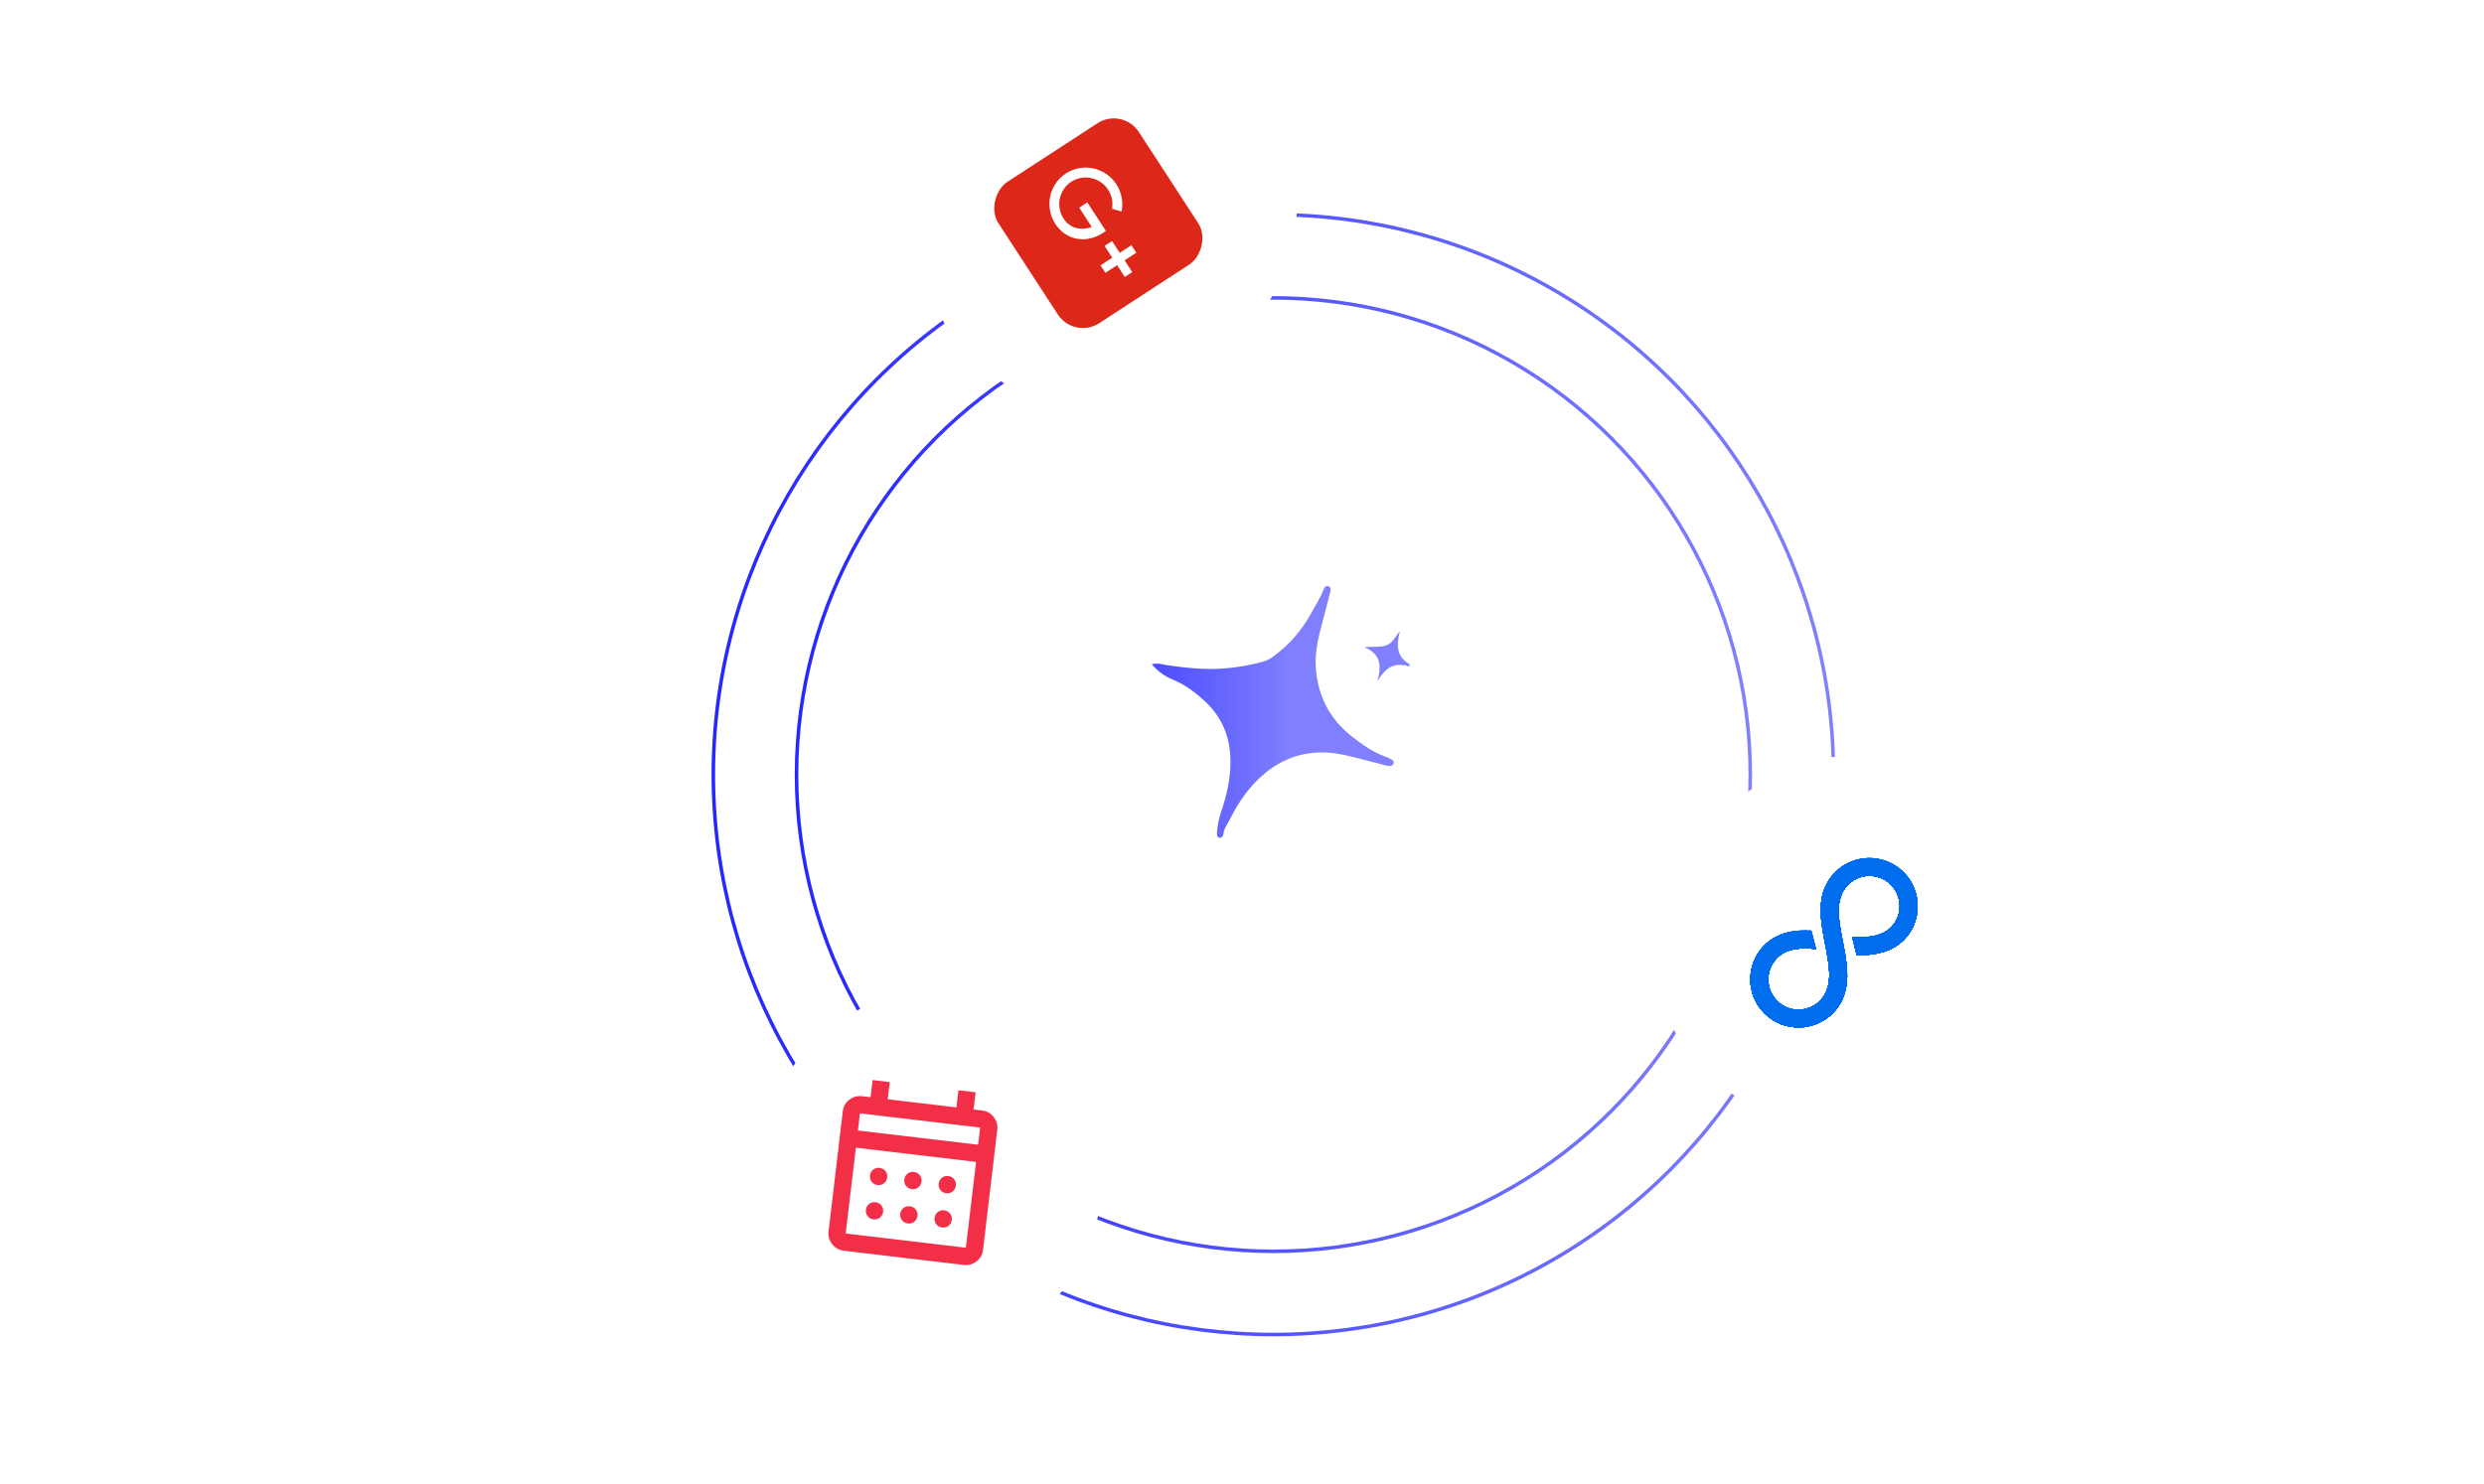 <?xml version="1.0" encoding="UTF-8"?>
<svg xmlns="http://www.w3.org/2000/svg" xmlns:xlink="http://www.w3.org/1999/xlink" version="1.1" viewBox="0 0 703.53 420.38">
  <!-- Generator: Adobe Illustrator 29.7.1, SVG Export Plug-In . SVG Version: 2.1.1 Build 8)  -->
  <defs>
    <style>
      .st0 {
        mix-blend-mode: color-burn;
      }

      .st1 {
        filter: url(#drop-shadow-1);
      }

      .st2 {
        fill: url(#linear-gradient2);
      }

      .st3 {
        fill: url(#linear-gradient3);
      }

      .st4 {
        fill: #f32f47;
      }

      .st5 {
        fill: #dd2719;
      }

      .st6 {
        isolation: isolate;
      }

      .st7 {
        clip-path: url(#clippath-1);
      }

      .st8, .st9, .st10, .st11 {
        fill: #fff;
      }

      .st12 {
        fill: #006fec;
      }

      .st13 {
        stroke: url(#linear-gradient1);
      }

      .st13, .st14 {
        fill: none;
        stroke-miterlimit: 10;
      }

      .st15 {
        fill: #006def;
      }

      .st9 {
        filter: url(#drop-shadow-3);
      }

      .st10 {
        filter: url(#drop-shadow-2);
      }

      .st11 {
        filter: url(#drop-shadow-4);
      }

      .st14 {
        stroke: url(#linear-gradient);
      }
    </style>
    <linearGradient id="linear-gradient" x1="201.55" y1="219.46" x2="519.8" y2="219.46" gradientTransform="translate(0 0)" gradientUnits="userSpaceOnUse">
      <stop offset="0" stop-color="#2626ff"/>
      <stop offset="1" stop-color="#8080ff"/>
    </linearGradient>
    <linearGradient id="linear-gradient1" x1="225.11" y1="219.46" x2="496.24" y2="219.46" gradientTransform="translate(0 0)" gradientUnits="userSpaceOnUse">
      <stop offset="0" stop-color="#2626ff"/>
      <stop offset="1" stop-color="#8080ff"/>
    </linearGradient>
    <filter id="drop-shadow-1" x="286.8" y="124.45" width="151.68" height="157.92" filterUnits="userSpaceOnUse">
      <feOffset dx="2" dy="2"/>
      <feGaussianBlur result="blur" stdDeviation="2"/>
      <feFlood flood-color="#000" flood-opacity=".1"/>
      <feComposite in2="blur" operator="in"/>
      <feComposite in="SourceGraphic"/>
    </filter>
    <linearGradient id="linear-gradient2" x1="295.39" y1="203.69" x2="363.93" y2="203.69" gradientUnits="userSpaceOnUse">
      <stop offset="0" stop-color="#2626ff"/>
      <stop offset="1" stop-color="#8080ff"/>
    </linearGradient>
    <linearGradient id="linear-gradient3" x1="355.58" y1="187.89" x2="368.55" y2="187.89" xlink:href="#linear-gradient2"/>
    <filter id="drop-shadow-2" x="254.64" y="6.85" width="118.08" height="116.16" filterUnits="userSpaceOnUse">
      <feOffset dx="2" dy="2"/>
      <feGaussianBlur result="blur1" stdDeviation="2"/>
      <feFlood flood-color="#000" flood-opacity=".1"/>
      <feComposite in2="blur1" operator="in"/>
      <feComposite in="SourceGraphic"/>
    </filter>
    <filter id="drop-shadow-3" x="205.2" y="276.61" width="113.28" height="120.96" filterUnits="userSpaceOnUse">
      <feOffset dx="2" dy="2"/>
      <feGaussianBlur result="blur2" stdDeviation="2"/>
      <feFlood flood-color="#000" flood-opacity=".1"/>
      <feComposite in2="blur2" operator="in"/>
      <feComposite in="SourceGraphic"/>
    </filter>
    <filter id="drop-shadow-4" x="462.48" y="209.41" width="118.08" height="115.68" filterUnits="userSpaceOnUse">
      <feOffset dx="2" dy="2"/>
      <feGaussianBlur result="blur3" stdDeviation="2"/>
      <feFlood flood-color="#000" flood-opacity=".1"/>
      <feComposite in2="blur3" operator="in"/>
      <feComposite in="SourceGraphic"/>
    </filter>
    <clipPath id="clippath-1">
      <path class="st15" d="M538.98,246.91c5.4,5.23,5.54,13.89.31,19.29-3.61,3.72-8.9,4.52-13.41,4.35l-1.33-5.16c3.16.29,8.26.21,11.09-2.72,3.29-3.39,3.2-8.84-.19-12.13-3.39-3.29-8.84-3.2-12.13.19-8.02,8.28,6.3,25.43-4.14,36.21-5.23,5.4-13.88,5.53-19.28.3-5.41-5.24-5.54-13.89-.32-19.28,3.89-4.02,9.11-4.56,13.41-4.3l1.35,5.21c-5.35-.61-8.79.21-11.12,2.62-3.29,3.39-3.19,8.83.2,12.12s8.83,3.21,12.12-.18c8.02-8.28-6.3-25.43,4.14-36.21,5.23-5.4,13.89-5.54,19.3-.31Z"/>
    </clipPath>
  </defs>
  <g class="st6">
    <g id="Seamless">
      <g>
        <circle class="st14" cx="360.66" cy="219.45" r="158.63"/>
        <circle class="st13" cx="360.66" cy="219.45" r="135.06"/>
        <g class="st1">
          <ellipse class="st8" cx="360.77" cy="201.3" rx="75.16" ry="66.94" transform="translate(-6.27 390.94) rotate(-56.48)"/>
          <path class="st2" d="M324.19,186.2c1.82-.48,3.07.06,4.34.24,5.95.88,11.92,1.48,17.93.78,3.06-.35,6.09-.9,9.07-1.71,1.05-.29,2.01-.72,2.9-1.37,4.57-3.3,8.2-7.42,10.9-12.36,1.22-2.23,2.62-4.36,3.52-6.75.24-.62.58-1.16,1.34-.95.81.23.72.97.58,1.54-.57,2.39-1.2,4.77-1.83,7.14-1.28,4.83-2.67,9.63-2.25,14.74.65,7.88,3.98,14.26,10.21,19.15,2.92,2.29,5.9,4.44,9.44,5.69.29.1.58.22.85.37.69.4,1.9.61,1.44,1.69-.38.88-1.46.63-2.29.42-3.95-.99-7.86-2.14-11.84-2.98-8.15-1.71-15.68-.15-22.14,5.15-4.25,3.49-7.44,7.97-9.91,12.91-.71,1.43-1.75,2.72-1.97,4.39-.07.53-.45,1.12-1.05,1.05-.79-.1-.78-.88-.75-1.47.11-2.09.59-4.11,1.25-6.08,1.55-4.62,2.61-9.32,2.57-14.23-.05-6.75-2.39-12.47-7.39-17.03-2.68-2.44-5.54-4.6-8.97-6-2.17-.89-4.12-2.25-5.96-4.36Z"/>
          <path class="st3" d="M395.77,186.5c-3.79-.74-5.83,1.58-7.69,4.48,1.21-4.14,1.13-7.72-3.71-9.63,2.23-.24,4.2.11,6.12-.48,2.03-.62,2.64-2.62,4.03-4.02-1.12,3.83-1.04,7.21,2.81,9.42-.37,1.15-1.09-.14-1.58.23Z"/>
        </g>
        <ellipse class="st10" cx="311.69" cy="62.84" rx="55.09" ry="49.28" transform="translate(30.64 211.54) rotate(-39.28)"/>
        <ellipse class="st9" cx="259.95" cy="335.03" rx="55.09" ry="49.28" transform="translate(-152.52 433.46) rotate(-65.61)"/>
        <ellipse class="st11" cx="519.44" cy="265.15" rx="55.09" ry="49.28" transform="translate(-50.5 388.78) rotate(-39.28)"/>
        <g>
          <rect class="st5" x="287.19" y="39.54" width="47.74" height="47.43" rx="8.47" ry="8.47" transform="translate(194.4 -231.97) rotate(56.94)"/>
          <g>
            <path class="st8" d="M313.21,65.41l-5.26-8.08-2.29,1.51,3.55,5.45c-3.22,1.18-6.23.31-7.97-2.36-2.28-3.5-1.31-8.18,2.17-10.44,3.48-2.26,8.15-1.26,10.43,2.24,1.08,1.67,1.43,3.6,1.12,5.41l2.7.79c.51-2.57.06-5.34-1.48-7.72-3.12-4.8-9.52-6.18-14.29-3.07s-6.1,9.51-2.98,14.31c3,4.61,8.66,5.67,13.43,2.56l.88-.59Z"/>
            <polygon class="st8" points="320.68 77.09 318.51 73.76 321.82 71.6 320.44 69.47 317.12 71.63 314.95 68.29 312.83 69.67 315.01 73 311.69 75.16 313.08 77.29 316.39 75.13 318.56 78.47 320.68 77.09"/>
          </g>
        </g>
        <g>
          <path class="st12" d="M538.98,246.91c5.4,5.23,5.54,13.89.31,19.29-3.61,3.72-8.9,4.52-13.41,4.35l-1.33-5.16c3.16.29,8.26.21,11.09-2.72,3.29-3.39,3.2-8.84-.19-12.13-3.39-3.29-8.84-3.2-12.13.19-8.02,8.28,6.3,25.43-4.14,36.21-5.23,5.4-13.88,5.53-19.28.3-5.41-5.24-5.54-13.89-.32-19.28,3.89-4.02,9.11-4.56,13.41-4.3l1.35,5.21c-5.35-.61-8.79.21-11.12,2.62-3.29,3.39-3.19,8.83.2,12.12s8.83,3.21,12.12-.18c8.02-8.28-6.3-25.43,4.14-36.21,5.23-5.4,13.89-5.54,19.3-.31Z"/>
          <g class="st0">
            <path class="st15" d="M538.98,246.91c5.4,5.23,5.54,13.89.31,19.29-3.61,3.72-8.9,4.52-13.41,4.35l-1.33-5.16c3.16.29,8.26.21,11.09-2.72,3.29-3.39,3.2-8.84-.19-12.13-3.39-3.29-8.84-3.2-12.13.19-8.02,8.28,6.3,25.43-4.14,36.21-5.23,5.4-13.88,5.53-19.28.3-5.41-5.24-5.54-13.89-.32-19.28,3.89-4.02,9.11-4.56,13.41-4.3l1.35,5.21c-5.35-.61-8.79.21-11.12,2.62-3.29,3.39-3.19,8.83.2,12.12s8.83,3.21,12.12-.18c8.02-8.28-6.3-25.43,4.14-36.21,5.23-5.4,13.89-5.54,19.3-.31Z"/>
            <g>
              <path class="st15" d="M538.98,246.91c5.4,5.23,5.54,13.89.31,19.29-3.61,3.72-8.9,4.52-13.41,4.35l-1.33-5.16c3.16.29,8.26.21,11.09-2.72,3.29-3.39,3.2-8.84-.19-12.13-3.39-3.29-8.84-3.2-12.13.19-8.02,8.28,6.3,25.43-4.14,36.21-5.23,5.4-13.88,5.53-19.28.3-5.41-5.24-5.54-13.89-.32-19.28,3.89-4.02,9.11-4.56,13.41-4.3l1.35,5.21c-5.35-.61-8.79.21-11.12,2.62-3.29,3.39-3.19,8.83.2,12.12s8.83,3.21,12.12-.18c8.02-8.28-6.3-25.43,4.14-36.21,5.23-5.4,13.89-5.54,19.3-.31Z"/>
              <g class="st7">
                <g>
                  <path class="st15" d="M538.15,249.62c5.4,5.23,5.54,13.89.31,19.29-3.61,3.72-8.9,4.52-13.41,4.35l-1.33-5.16c3.16.29,8.26.21,11.09-2.72,3.29-3.39,3.2-8.84-.19-12.13-3.39-3.29-8.84-3.2-12.13.19-8.02,8.28,6.3,25.43-4.14,36.21-5.23,5.4-13.88,5.53-19.28.3-5.41-5.24-5.54-13.89-.32-19.28,3.89-4.02,9.11-4.56,13.41-4.3l1.35,5.21c-5.35-.61-8.79.21-11.12,2.62-3.29,3.39-3.19,8.83.2,12.12s8.83,3.21,12.12-.18c8.02-8.28-6.3-25.43,4.14-36.21,5.23-5.4,13.89-5.54,19.3-.31Z"/>
                  <path class="st15" d="M540.49,270.89c-3.53,3.65-8.88,5.45-15.47,5.22.48,5.34-.16,10.92-4.63,15.54-6.32,6.52-16.76,6.68-23.29.36-6.53-6.32-6.7-16.77-.38-23.29,3.68-3.8,8.89-5.54,15.47-5.17-.49-5.36.14-10.96,4.63-15.58,6.32-6.53,16.78-6.69,23.3-.37s6.69,16.77.37,23.3ZM523.2,265.21l.78.07c4.08.37,7.29-.31,8.8-1.87,2.2-2.27,2.15-5.92-.13-8.12s-5.92-2.15-8.12.13-2.01,5.67-1.33,9.78ZM504.43,276.18c-2.2,2.27-2.13,5.91.14,8.11s5.91,2.15,8.11-.12,2.01-5.6,1.35-9.67l-.83-.1c-5.62-.64-7.64.61-8.77,1.77Z"/>
                </g>
                <g>
                  <path class="st15" d="M538.15,249.62c5.4,5.23,5.54,13.89.31,19.29-3.61,3.72-8.9,4.52-13.41,4.35l-1.33-5.16c3.16.29,8.26.21,11.09-2.72,3.29-3.39,3.2-8.84-.19-12.13-3.39-3.29-8.84-3.2-12.13.19-8.02,8.28,6.3,25.43-4.14,36.21-5.23,5.4-13.88,5.53-19.28.3-5.41-5.24-5.54-13.89-.32-19.28,3.89-4.02,9.11-4.56,13.41-4.3l1.35,5.21c-5.35-.61-8.79.21-11.12,2.62-3.29,3.39-3.19,8.83.2,12.12s8.83,3.21,12.12-.18c8.02-8.28-6.3-25.43,4.14-36.21,5.23-5.4,13.89-5.54,19.3-.31Z"/>
                  <path class="st15" d="M540.39,270.79c-3.52,3.63-8.86,5.42-15.44,5.17-.03,0-.06,0-.08,0,.51,5.36-.1,10.97-4.58,15.59-6.26,6.46-16.62,6.63-23.09.36-6.47-6.27-6.64-16.63-.38-23.09,3.73-3.85,8.8-5.52,15.51-5.12,0,0,.01,0,.02,0-.51-5.38.08-11,4.57-15.64,6.27-6.47,16.63-6.64,23.1-.37,6.47,6.27,6.63,16.63.37,23.1ZM523.1,265.49c.28-.07.57-.09.86-.06,4.12.38,7.37-.32,8.91-1.91,2.26-2.33,2.2-6.06-.13-8.32-2.33-2.26-6.06-2.2-8.32.13s-2.05,5.89-1.32,10.16ZM504.33,276.08c-2.25,2.33-2.19,6.05.14,8.31,2.33,2.26,6.06,2.2,8.31-.12s2.05-5.83,1.34-10.05c-.3.07-.6.09-.91.05-5.68-.65-7.73.63-8.88,1.82Z"/>
                </g>
                <g>
                  <path class="st15" d="M538.15,249.62c5.4,5.23,5.54,13.89.31,19.29-3.61,3.72-8.9,4.52-13.41,4.35l-1.33-5.16c3.16.29,8.26.21,11.09-2.72,3.29-3.39,3.2-8.84-.19-12.13-3.39-3.29-8.84-3.2-12.13.19-8.02,8.28,6.3,25.43-4.14,36.21-5.23,5.4-13.88,5.53-19.28.3-5.41-5.24-5.54-13.89-.32-19.28,3.89-4.02,9.11-4.56,13.41-4.3l1.35,5.21c-5.35-.61-8.79.21-11.12,2.62-3.29,3.39-3.19,8.83.2,12.12s8.83,3.21,12.12-.18c8.02-8.28-6.3-25.43,4.14-36.21,5.23-5.4,13.89-5.54,19.3-.31Z"/>
                  <path class="st15" d="M540.29,270.69c-3.49,3.6-8.79,5.38-15.33,5.13-.08,0-.15,0-.23-.02.56,5.45,0,10.97-4.54,15.64-6.21,6.41-16.48,6.57-22.89.36s-6.58-16.48-.38-22.89c3.7-3.82,8.74-5.48,15.4-5.08.06,0,.12,0,.17.02-.57-5.46-.01-11.01,4.53-15.69,6.21-6.41,16.49-6.58,22.9-.37,6.41,6.21,6.58,16.48.36,22.9ZM522.99,265.66c.31-.09.64-.13.97-.1,4.17.38,7.46-.33,9.03-1.95,2.31-2.39,2.25-6.21-.14-8.52s-6.21-2.25-8.52.14-2.09,6.06-1.34,10.43ZM504.23,275.99c-2.31,2.38-2.24,6.2.15,8.51s6.2,2.25,8.51-.13c2.27-2.34,2.09-6,1.36-10.33-.32.1-.67.13-1.01.09-5.75-.66-7.83.65-9,1.86Z"/>
                </g>
                <g>
                  <path class="st15" d="M538.15,249.62c5.4,5.23,5.54,13.89.31,19.29-3.61,3.72-8.9,4.52-13.41,4.35l-1.33-5.16c3.16.29,8.26.21,11.09-2.72,3.29-3.39,3.2-8.84-.19-12.13-3.39-3.29-8.84-3.2-12.13.19-8.02,8.28,6.3,25.43-4.14,36.21-5.23,5.4-13.88,5.53-19.28.3-5.41-5.24-5.54-13.89-.32-19.28,3.89-4.02,9.11-4.56,13.41-4.3l1.35,5.21c-5.35-.61-8.79.21-11.12,2.62-3.29,3.39-3.19,8.83.2,12.12s8.83,3.21,12.12-.18c8.02-8.28-6.3-25.43,4.14-36.21,5.23-5.4,13.89-5.54,19.3-.31Z"/>
                  <path class="st15" d="M540.19,270.59c-3.46,3.57-8.73,5.33-15.23,5.09-.14,0-.27-.02-.4-.05.59,5.47.06,11.03-4.48,15.72-6.15,6.35-16.33,6.51-22.69.35-6.36-6.16-6.53-16.34-.37-22.69,3.67-3.79,8.67-5.43,15.29-5.03.12,0,.23.02.34.05-.6-5.49-.08-11.07,4.47-15.77,6.16-6.36,16.34-6.52,22.7-.36,6.36,6.16,6.52,16.34.36,22.7ZM526.92,270.87c4.29-.12,7.59-1.34,9.81-3.63,4.31-4.45,4.2-11.58-.25-15.89s-11.58-4.2-15.89.25c-4.69,4.84-3.43,11.34-2.09,18.22,1.26,6.5,2.57,13.22-2.05,17.99-4.21,4.35-11.17,4.45-15.52.24s-4.47-11.18-.26-15.52c2.3-2.37,5.43-3.53,9.69-3.54l-.07-.26c-4.26.03-7.48,1.22-9.8,3.62-4.3,4.44-4.19,11.57.26,15.88,4.45,4.31,11.57,4.2,15.88-.25,4.69-4.84,3.43-11.34,2.09-18.22-1.26-6.5-2.57-13.22,2.05-17.99,4.21-4.35,11.18-4.46,15.53-.25,4.35,4.21,4.46,11.18.25,15.53-2.54,2.62-6.27,3.45-9.69,3.55l.07.26ZM522.88,265.85c.33-.13.7-.18,1.06-.14,4.21.39,7.54-.34,9.14-1.99,2.37-2.44,2.3-6.35-.14-8.72s-6.36-2.3-8.72.14c-2.36,2.44-2.13,6.24-1.35,10.72ZM504.12,275.89c-2.36,2.44-2.29,6.35.15,8.71,2.44,2.37,6.35,2.31,8.71-.13,2.34-2.42,2.13-6.18,1.37-10.61-.35.13-.73.18-1.11.13-5.81-.67-7.92.67-9.12,1.9Z"/>
                </g>
                <g>
                  <path class="st15" d="M538.15,249.62c5.4,5.23,5.54,13.89.31,19.29-3.61,3.72-8.9,4.52-13.41,4.35l-1.33-5.16c3.16.29,8.26.21,11.09-2.72,3.29-3.39,3.2-8.84-.19-12.13-3.39-3.29-8.84-3.2-12.13.19-8.02,8.28,6.3,25.43-4.14,36.21-5.23,5.4-13.88,5.53-19.28.3-5.41-5.24-5.54-13.89-.32-19.28,3.89-4.02,9.11-4.56,13.41-4.3l1.35,5.21c-5.35-.61-8.79.21-11.12,2.62-3.29,3.39-3.19,8.83.2,12.12s8.83,3.21,12.12-.18c8.02-8.28-6.3-25.43,4.14-36.21,5.23-5.4,13.89-5.54,19.3-.31Z"/>
                  <path class="st15" d="M540.08,270.49c-3.43,3.54-8.66,5.29-15.12,5.04-.2,0-.39-.04-.57-.09.62,5.51.14,11.11-4.41,15.81-6.1,6.3-16.19,6.45-22.49.35-6.3-6.1-6.47-16.19-.37-22.49,3.64-3.76,8.6-5.39,15.18-4.99.18.01.35.04.52.09-.63-5.52-.16-11.14,4.41-15.86,6.1-6.3,16.2-6.46,22.5-.36,6.3,6.1,6.46,16.2.36,22.5ZM526.81,271.02c4.39-.11,7.75-1.34,10.02-3.68,4.36-4.51,4.25-11.72-.26-16.09-4.51-4.37-11.72-4.25-16.09.26-4.74,4.9-3.47,11.43-2.13,18.34,1.26,6.46,2.56,13.15-2.01,17.87-4.15,4.29-11.03,4.4-15.32.24s-4.41-11.03-.26-15.32c2.3-2.38,5.45-3.52,9.77-3.5l-.14-.54c-4.35,0-7.64,1.22-10.02,3.67-4.36,4.5-4.24,11.71.27,16.08,4.51,4.36,11.72,4.25,16.08-.25,4.74-4.9,3.47-11.43,2.13-18.35-1.26-6.46-2.56-13.15,2.01-17.87,4.16-4.29,11.04-4.4,15.33-.24,4.29,4.16,4.4,11.04.24,15.33-2.55,2.63-6.33,3.44-9.77,3.51l.14.54ZM522.77,266.05c.36-.17.76-.24,1.16-.2,4.25.39,7.63-.35,9.26-2.04,2.42-2.5,2.36-6.5-.14-8.92-2.5-2.42-6.5-2.36-8.92.14-2.44,2.52-2.17,6.42-1.35,11.01ZM504.02,275.79c-2.41,2.49-2.35,6.49.15,8.91s6.5,2.36,8.91-.13,2.17-6.36,1.37-10.91c-.37.17-.78.24-1.2.19-5.87-.67-8.02.68-9.24,1.94Z"/>
                </g>
                <g>
                  <path class="st15" d="M538.15,249.62c5.4,5.23,5.54,13.89.31,19.29-3.61,3.72-8.9,4.52-13.41,4.35l-1.33-5.16c3.16.29,8.26.21,11.09-2.72,3.29-3.39,3.2-8.84-.19-12.13-3.39-3.29-8.84-3.2-12.13.19-8.02,8.28,6.3,25.43-4.14,36.21-5.23,5.4-13.88,5.53-19.28.3-5.41-5.24-5.54-13.89-.32-19.28,3.89-4.02,9.11-4.56,13.41-4.3l1.35,5.21c-5.35-.61-8.79.21-11.12,2.62-3.29,3.39-3.19,8.83.2,12.12s8.83,3.21,12.12-.18c8.02-8.28-6.3-25.43,4.14-36.21,5.23-5.4,13.89-5.54,19.3-.31Z"/>
                  <path class="st15" d="M539.98,270.4c-3.4,3.51-8.59,5.24-15.01,5-.26,0-.51-.07-.74-.16.65,5.55.22,11.2-4.35,15.92-6.04,6.24-16.04,6.4-22.29.35-6.25-6.05-6.41-16.05-.37-22.29,3.61-3.72,8.54-5.34,15.07-4.95.24.01.48.07.69.16-.66-5.56-.24-11.24,4.34-15.97,6.05-6.25,16.05-6.41,22.3-.36,6.25,6.05,6.4,16.05.35,22.3ZM526.7,271.16c4.48-.09,7.92-1.34,10.23-3.72,4.42-4.56,4.3-11.87-.26-16.29-4.56-4.42-11.87-4.3-16.29.26-4.79,4.95-3.52,11.52-2.16,18.47,1.25,6.43,2.54,13.08-1.98,17.74-4.1,4.23-10.88,4.34-15.12.23-4.24-4.11-4.35-10.89-.25-15.12,2.31-2.38,5.48-3.51,9.85-3.45l-.21-.83c-4.45-.01-7.8,1.21-10.23,3.71-4.41,4.56-4.29,11.86.27,16.28,4.56,4.42,11.86,4.31,16.28-.25,4.79-4.95,3.52-11.52,2.16-18.47-1.25-6.43-2.54-13.08,1.98-17.74,4.11-4.24,10.89-4.35,15.13-.24,4.24,4.1,4.35,10.89.24,15.13-2.56,2.65-6.39,3.42-9.85,3.47l.21.82ZM522.66,266.26c.37-.21.81-.31,1.25-.27,4.29.39,7.71-.36,9.37-2.08,2.47-2.55,2.41-6.65-.14-9.12s-6.65-2.41-9.12.14-2.2,6.61-1.36,11.33ZM503.92,275.69c-2.47,2.55-2.4,6.64.16,9.11,2.55,2.47,6.64,2.41,9.11-.14,2.5-2.58,2.21-6.55,1.38-11.22-.39.22-.84.31-1.29.26-5.93-.68-8.12.7-9.36,1.98Z"/>
                </g>
                <g>
                  <path class="st15" d="M538.15,249.62c5.4,5.23,5.54,13.89.31,19.29-3.61,3.72-8.9,4.52-13.41,4.35l-1.33-5.16c3.16.29,8.26.21,11.09-2.72,3.29-3.39,3.2-8.84-.19-12.13-3.39-3.29-8.84-3.2-12.13.19-8.02,8.28,6.3,25.43-4.14,36.21-5.23,5.4-13.88,5.53-19.28.3-5.41-5.24-5.54-13.89-.32-19.28,3.89-4.02,9.11-4.56,13.41-4.3l1.35,5.21c-5.35-.61-8.79.21-11.12,2.62-3.29,3.39-3.19,8.83.2,12.12s8.83,3.21,12.12-.18c8.02-8.28-6.3-25.43,4.14-36.21,5.23-5.4,13.89-5.54,19.3-.31Z"/>
                  <path class="st15" d="M539.88,270.3c-3.37,3.48-8.53,5.2-14.91,4.96-.33-.01-.64-.11-.92-.26.69,5.6.32,11.31-4.28,16.06-5.99,6.18-15.9,6.34-22.09.34-6.19-6-6.35-15.91-.36-22.09,3.58-3.69,8.47-5.3,14.96-4.9.32.02.61.11.87.26-.7-5.61-.34-11.35,4.27-16.11,6-6.19,15.91-6.35,22.1-.35,6.19,5.99,6.35,15.91.35,22.1ZM526.59,271.31c4.57-.07,8.08-1.33,10.44-3.77,4.47-4.62,4.36-12.02-.26-16.49s-12.02-4.36-16.49.26c-4.84,5-3.56,11.61-2.2,18.6,1.24,6.39,2.53,13-1.94,17.62-4.05,4.18-10.74,4.28-14.92.23-4.18-4.05-4.29-10.75-.25-14.92,2.31-2.39,5.51-3.49,9.94-3.41l-.29-1.11c-4.54-.03-7.97,1.2-10.44,3.75-4.47,4.61-4.34,12.01.27,16.48,4.62,4.47,12.01,4.36,16.48-.25,4.85-5,3.56-11.61,2.2-18.6-1.24-6.39-2.53-13,1.94-17.62,4.05-4.18,10.75-4.29,14.93-.24,4.18,4.05,4.29,10.75.24,14.93-2.57,2.66-6.46,3.41-9.93,3.43l.28,1.1ZM522.56,266.5c.38-.28.86-.41,1.34-.37,2.55.23,7.17.27,9.49-2.12,2.53-2.61,2.46-6.79-.15-9.32s-6.79-2.46-9.32.15-2.24,6.82-1.36,11.66ZM503.82,275.59c-2.52,2.61-2.45,6.78.16,9.31s6.79,2.47,9.31-.14,2.24-6.76,1.38-11.55c-.39.28-.88.41-1.38.35-4.68-.54-7.6.09-9.47,2.03Z"/>
                </g>
                <g>
                  <path class="st15" d="M538.15,249.62c5.4,5.23,5.54,13.89.31,19.29-3.61,3.72-8.9,4.52-13.41,4.35l-1.33-5.16c3.16.29,8.26.21,11.09-2.72,3.29-3.39,3.2-8.84-.19-12.13-3.39-3.29-8.84-3.2-12.13.19-8.02,8.28,6.3,25.43-4.14,36.21-5.23,5.4-13.88,5.53-19.28.3-5.41-5.24-5.54-13.89-.32-19.28,3.89-4.02,9.11-4.56,13.41-4.3l1.35,5.21c-5.35-.61-8.79.21-11.12,2.62-3.29,3.39-3.19,8.83.2,12.12s8.83,3.21,12.12-.18c8.02-8.28-6.3-25.43,4.14-36.21,5.23-5.4,13.89-5.54,19.3-.31Z"/>
                  <path class="st15" d="M539.78,270.2c-3.34,3.45-8.46,5.15-14.8,4.91-.41-.02-.8-.17-1.1-.42.74,5.66.44,11.47-4.2,16.26-5.94,6.13-15.75,6.28-21.89.34-6.13-5.94-6.3-15.76-.36-21.89,3.55-3.66,8.4-5.25,14.85-4.86.4.02.77.18,1.06.42-.75-5.68-.47-11.51,4.19-16.31,5.94-6.13,15.77-6.29,21.9-.35,6.13,5.94,6.29,15.76.35,21.9ZM526.48,271.45c4.67-.05,8.25-1.33,10.65-3.81,4.53-4.68,4.41-12.16-.26-16.69-4.68-4.53-12.16-4.41-16.69.27-4.9,5.06-3.54,12-2.24,18.72,1.24,6.36,2.52,12.93-1.9,17.49-3.99,4.12-10.59,4.22-14.72.23-4.13-4-4.24-10.6-.25-14.72,2.31-2.39,5.54-3.48,10.02-3.36l-.36-1.4c-4.64-.05-8.13,1.2-10.65,3.8-4.52,4.67-4.4,12.15.28,16.68s12.16,4.41,16.68-.26c4.9-5.06,3.55-12,2.24-18.72-1.24-6.36-2.52-12.93,1.9-17.49,4-4.13,10.61-4.23,14.73-.23,4.13,4,4.23,10.6.23,14.73-2.59,2.67-6.52,3.39-10.01,3.39l.36,1.39ZM522.47,266.76c.38-.36.9-.54,1.42-.49,2.57.24,7.25.27,9.6-2.16,2.58-2.67,2.52-6.94-.15-9.52s-6.94-2.52-9.52.15-2.27,7.04-1.35,12.02ZM503.72,275.49c-2.58,2.66-2.5,6.93.16,9.51s6.93,2.52,9.51-.14,2.28-6.97,1.37-11.91c-.39.36-.92.53-1.46.47-4.72-.54-7.68.1-9.59,2.07Z"/>
                </g>
                <g>
                  <path class="st15" d="M538.15,249.62c5.4,5.23,5.54,13.89.31,19.29-3.61,3.72-8.9,4.52-13.41,4.35l-1.33-5.16c3.16.29,8.26.21,11.09-2.72,3.29-3.39,3.2-8.84-.19-12.13-3.39-3.29-8.84-3.2-12.13.19-8.02,8.28,6.3,25.43-4.14,36.21-5.23,5.4-13.88,5.53-19.28.3-5.41-5.24-5.54-13.89-.32-19.28,3.89-4.02,9.11-4.56,13.41-4.3l1.35,5.21c-5.35-.61-8.79.21-11.12,2.62-3.29,3.39-3.19,8.83.2,12.12s8.83,3.21,12.12-.18c8.02-8.28-6.3-25.43,4.14-36.21,5.23-5.4,13.89-5.54,19.3-.31Z"/>
                  <path class="st15" d="M539.68,270.1c-3.32,3.42-8.4,5.11-14.69,4.87-.53-.02-1.01-.28-1.31-.69.8,5.77.62,11.71-4.1,16.58-5.88,6.07-15.61,6.22-21.69.34-6.08-5.89-6.24-15.62-.36-21.69,3.52-3.63,8.34-5.21,14.74-4.82.52.03.98.3,1.27.7-.81-5.78-.64-11.75,4.09-16.63,5.89-6.08,15.62-6.23,21.7-.35,6.08,5.89,6.23,15.62.34,21.7ZM526.37,271.59c4.76-.03,8.41-1.33,10.86-3.86,4.58-4.73,4.46-12.31-.27-16.89s-12.31-4.46-16.89.27c-4.95,5.11-3.59,12.09-2.28,18.85,1.23,6.32,2.5,12.86-1.86,17.37-3.94,4.06-10.45,4.16-14.52.22-4.07-3.94-4.18-10.46-.24-14.52,2.32-2.39,5.56-3.47,10.1-3.31l-.44-1.69c-4.73-.07-8.29,1.19-10.86,3.84-4.58,4.73-4.45,12.3.28,16.88s12.3,4.46,16.88-.26c4.95-5.11,3.59-12.09,2.28-18.85-1.23-6.32-2.5-12.86,1.86-17.36,3.94-4.07,10.46-4.17,14.53-.23,4.07,3.94,4.17,10.46.23,14.53-2.6,2.68-6.59,3.37-10.09,3.35l.43,1.67ZM522.5,266.92c.36-.37.86-.56,1.38-.51,2.6.24,7.32.27,9.72-2.21,2.64-2.72,2.57-7.08-.15-9.72-2.72-2.64-7.09-2.57-9.72.15-2.79,2.88-2.3,7.28-1.34,12.42.02-.02.03-.04.05-.06.02-.03.05-.05.07-.08ZM503.62,275.39c-2.63,2.72-2.56,7.08.17,9.71,2.72,2.64,7.08,2.57,9.71-.15,2.77-2.86,2.31-7.22,1.36-12.31-.02.02-.03.04-.05.06-.37.42-.92.64-1.48.57-4.77-.55-7.77.1-9.71,2.11Z"/>
                </g>
                <g>
                  <path class="st15" d="M538.15,249.62c5.4,5.23,5.54,13.89.31,19.29-3.61,3.72-8.9,4.52-13.41,4.35l-1.33-5.16c3.16.29,8.26.21,11.09-2.72,3.29-3.39,3.2-8.84-.19-12.13-3.39-3.29-8.84-3.2-12.13.19-8.02,8.28,6.3,25.43-4.14,36.21-5.23,5.4-13.88,5.53-19.28.3-5.41-5.24-5.54-13.89-.32-19.28,3.89-4.02,9.11-4.56,13.41-4.3l1.35,5.21c-5.35-.61-8.79.21-11.12,2.62-3.29,3.39-3.19,8.83.2,12.12s8.83,3.21,12.12-.18c8.02-8.28-6.3-25.43,4.14-36.21,5.23-5.4,13.89-5.54,19.3-.31Z"/>
                  <path class="st15" d="M539.58,270c-3.29,3.39-8.33,5.06-14.59,4.83-.69-.03-1.28-.5-1.45-1.17l-.25-.98c1.04,6.23,1.3,12.8-3.81,18.08-5.83,6.02-15.47,6.17-21.49.33-6.02-5.83-6.18-15.47-.35-21.49,3.49-3.6,8.27-5.16,14.62-4.78.67.04,1.24.51,1.41,1.16l.26,1.01c-1.05-6.25-1.34-12.85,3.8-18.16,5.83-6.02,15.48-6.18,21.5-.34,6.02,5.83,6.17,15.47.34,21.5ZM526.26,271.73c4.85-.01,8.58-1.32,11.07-3.9,4.64-4.79,4.52-12.45-.27-17.09s-12.45-4.51-17.09.27c-5,5.16-3.63,12.18-2.31,18.97,1.22,6.29,2.49,12.79-1.83,17.24-3.88,4.01-10.31,4.11-14.32.22-4.01-3.89-4.12-10.31-.24-14.32,2.32-2.39,5.59-3.45,10.18-3.26l-.51-1.98c-4.83-.1-8.46,1.18-11.07,3.88-4.63,4.78-4.5,12.44.28,17.08,4.79,4.64,12.45,4.52,17.08-.26,5-5.16,3.63-12.18,2.31-18.97-1.22-6.29-2.49-12.79,1.83-17.24,3.89-4.01,10.32-4.12,14.33-.23s4.12,10.32.23,14.33c-2.61,2.7-6.66,3.35-10.17,3.3l.5,1.96ZM522.6,267.02c.33-.34.79-.51,1.26-.47,2.62.24,7.39.27,9.83-2.25,2.69-2.78,2.62-7.23-.16-9.92s-7.23-2.62-9.92.16c-2.9,3-2.32,7.57-1.31,12.91.06-.13.14-.25.23-.36.02-.03.04-.05.07-.07ZM503.51,275.3c-2.69,2.77-2.61,7.22.17,9.91,2.78,2.69,7.23,2.62,9.91-.15,2.88-2.98,2.33-7.51,1.33-12.8-.06.13-.14.24-.23.35-.34.39-.84.58-1.35.53-4.82-.55-7.85.11-9.83,2.15Z"/>
                </g>
                <g>
                  <path class="st15" d="M538.15,249.62c5.4,5.23,5.54,13.89.31,19.29-3.61,3.72-8.9,4.52-13.41,4.35l-1.33-5.16c3.16.29,8.26.21,11.09-2.72,3.29-3.39,3.2-8.84-.19-12.13-3.39-3.29-8.84-3.2-12.13.19-8.02,8.28,6.3,25.43-4.14,36.21-5.23,5.4-13.88,5.53-19.28.3-5.41-5.24-5.54-13.89-.32-19.28,3.89-4.02,9.11-4.56,13.41-4.3l1.35,5.21c-5.35-.61-8.79.21-11.12,2.62-3.29,3.39-3.19,8.83.2,12.12s8.83,3.21,12.12-.18c8.02-8.28-6.3-25.43,4.14-36.21,5.23-5.4,13.89-5.54,19.3-.31Z"/>
                  <path class="st15" d="M539.47,269.9c-3.26,3.36-8.26,5.02-14.48,4.78-.63-.02-1.16-.46-1.32-1.06l-1.3-5.06c.03.16.06.32.09.48,1.4,7.19,2.98,15.33-3.1,21.61s-15.32,6.11-21.29.33c-5.97-5.78-6.12-15.33-.35-21.29,3.45-3.57,8.2-5.12,14.51-4.73.61.04,1.13.46,1.29,1.06l1.29,4.96c-.03-.14-.06-.28-.08-.43-1.4-7.19-2.98-15.33,3.1-21.61,5.78-5.97,15.33-6.12,21.3-.34,5.96,5.78,6.12,15.33.34,21.3ZM526.15,271.88c4.95,0,8.74-1.32,11.28-3.95,4.69-4.84,4.57-12.6-.27-17.29-4.84-4.69-12.6-4.57-17.29.28-5.05,5.21-3.68,12.27-2.35,19.1,1.22,6.25,2.47,12.71-1.79,17.11-3.83,3.95-10.16,4.05-14.12.22-3.96-3.83-4.06-10.17-.24-14.12,2.32-2.4,5.61-3.43,10.27-3.21l-.59-2.27c-4.92-.12-8.62,1.17-11.29,3.92-4.69,4.84-4.56,12.59.29,17.28,4.84,4.69,12.59,4.57,17.28-.27,5.05-5.22,3.68-12.27,2.35-19.1-1.22-6.25-2.47-12.71,1.79-17.11,3.83-3.96,10.17-4.06,14.13-.22,3.96,3.83,4.06,10.17.23,14.13-2.62,2.71-6.73,3.33-10.26,3.26l.58,2.24ZM522.7,267.12c.3-.31.72-.46,1.15-.43,2.65.24,7.47.27,9.95-2.29,2.75-2.84,2.67-7.38-.16-10.12-2.84-2.75-7.38-2.67-10.12.16-3.09,3.19-2.3,8.08-1.2,13.78-.03-.37.09-.74.33-1.03.02-.02.04-.05.06-.07ZM503.41,275.2c-2.74,2.83-2.66,7.37.17,10.11s7.37,2.68,10.11-.15c3.05-3.15,2.32-7.98,1.24-13.6,0,.35-.11.7-.35.97-.31.35-.77.53-1.23.48-4.87-.56-7.93.12-9.94,2.2Z"/>
                </g>
                <g>
                  <path class="st15" d="M538.15,249.62c5.4,5.23,5.54,13.89.31,19.29-3.61,3.72-8.9,4.52-13.41,4.35l-1.33-5.16c3.16.29,8.26.21,11.09-2.72,3.29-3.39,3.2-8.84-.19-12.13-3.39-3.29-8.84-3.2-12.13.19-8.02,8.28,6.3,25.43-4.14,36.21-5.23,5.4-13.88,5.53-19.28.3-5.41-5.24-5.54-13.89-.32-19.28,3.89-4.02,9.11-4.56,13.41-4.3l1.35,5.21c-5.35-.61-8.79.21-11.12,2.62-3.29,3.39-3.19,8.83.2,12.12s8.83,3.21,12.12-.18c8.02-8.28-6.3-25.43,4.14-36.21,5.23-5.4,13.89-5.54,19.3-.31Z"/>
                  <path class="st15" d="M539.37,269.8c-3.23,3.33-8.2,4.97-14.37,4.74-.56-.02-1.05-.41-1.19-.96l-1.33-5.16c-.1-.4,0-.83.26-1.14.27-.32.67-.48,1.09-.44,2.68.25,7.54.27,10.06-2.33,2.8-2.89,2.73-7.52-.16-10.32s-7.52-2.73-10.32.16c-3.28,3.39-2.26,8.64-1.08,14.73,1.39,7.15,2.97,15.26-3.06,21.49-5.72,5.9-15.18,6.05-21.09.33-5.91-5.72-6.07-15.18-.35-21.09,3.42-3.54,8.14-5.07,14.4-4.69.55.03,1.02.42,1.16.95l1.35,5.21c.11.41,0,.84-.27,1.16-.28.32-.69.48-1.11.43-4.92-.56-8.02.13-10.06,2.24-2.8,2.89-2.72,7.51.18,10.31,2.89,2.8,7.52,2.73,10.31-.16,3.29-3.39,2.26-8.65,1.08-14.73-1.39-7.15-2.97-15.26,3.06-21.48,5.72-5.91,15.19-6.06,21.1-.34,5.91,5.72,6.06,15.19.34,21.1ZM526.04,272.02c5.04.03,8.91-1.31,11.5-3.99,4.75-4.9,4.62-12.75-.28-17.49-4.9-4.75-12.75-4.62-17.49.28-5.1,5.27-3.72,12.36-2.39,19.22,1.26,6.5,2.46,12.64-1.75,16.99-3.77,3.9-10.02,3.99-13.92.21s-4.01-10.02-.23-13.92c2.36-2.43,5.59-3.43,10.35-3.16l-.66-2.55c-5.02-.14-8.79,1.16-11.5,3.96-4.74,4.89-4.61,12.74.29,17.48,4.9,4.74,12.74,4.62,17.48-.27,5.1-5.27,3.72-12.36,2.39-19.23-1.26-6.5-2.46-12.64,1.75-16.99,3.78-3.9,10.03-4,13.93-.22s4,10.03.22,13.93c-2.64,2.72-6.8,3.31-10.34,3.21l.65,2.53Z"/>
                </g>
                <g>
                  <path class="st15" d="M538.15,249.62c5.4,5.23,5.54,13.89.31,19.29-3.61,3.72-8.9,4.52-13.41,4.35l-1.33-5.16c3.16.29,8.26.21,11.09-2.72,3.29-3.39,3.2-8.84-.19-12.13-3.39-3.29-8.84-3.2-12.13.19-8.02,8.28,6.3,25.43-4.14,36.21-5.23,5.4-13.88,5.53-19.28.3-5.41-5.24-5.54-13.89-.32-19.28,3.89-4.02,9.11-4.56,13.41-4.3l1.35,5.21c-5.35-.61-8.79.21-11.12,2.62-3.29,3.39-3.19,8.83.2,12.12s8.83,3.21,12.12-.18c8.02-8.28-6.3-25.43,4.14-36.21,5.23-5.4,13.89-5.54,19.3-.31Z"/>
                  <path class="st15" d="M539.27,269.71c-3.2,3.3-8.13,4.93-14.26,4.7-.5-.02-.93-.36-1.06-.85l-1.33-5.16c-.09-.36,0-.74.23-1.02.24-.28.6-.43.97-.39,2.7.25,7.61.27,10.18-2.38,2.86-2.95,2.78-7.67-.17-10.52-2.95-2.86-7.67-2.78-10.52.17-3.34,3.44-2.31,8.73-1.12,14.85,1.38,7.12,2.95,15.19-3.02,21.36-5.66,5.85-15.03,5.99-20.89.33s-6.01-15.04-.35-20.89c3.39-3.5,8.07-5.02,14.29-4.65.49.03.91.37,1.03.85l1.35,5.21c.09.36,0,.75-.24,1.03-.24.28-.61.43-.98.38-4.96-.57-8.1.13-10.18,2.28-2.85,2.94-2.77,7.66.18,10.51s7.66,2.78,10.51-.16c3.34-3.45,2.31-8.73,1.12-14.85-1.38-7.12-2.95-15.19,3.02-21.36s15.04-6,20.9-.33c5.85,5.67,6,15.04.33,20.9ZM525.93,272.16c5.13.05,9.07-1.31,11.71-4.03,4.8-4.96,4.67-12.89-.28-17.69-4.96-4.8-12.89-4.67-17.69.28-5.15,5.32-3.77,12.45-2.42,19.35,1.26,6.46,2.44,12.57-1.71,16.86-3.72,3.84-9.87,3.93-13.72.21-3.85-3.73-3.95-9.88-.23-13.72,2.36-2.43,5.62-3.41,10.44-3.1l-.74-2.85c-5.11-.16-8.95,1.15-11.71,4-4.79,4.95-4.66,12.88.29,17.68,4.95,4.8,12.89,4.68,17.68-.27,5.15-5.32,3.77-12.45,2.43-19.35-1.26-6.46-2.44-12.57,1.71-16.86,3.72-3.85,9.88-3.94,13.73-.22,3.85,3.72,3.94,9.88.22,13.73-2.65,2.73-6.87,3.29-10.42,3.16l.72,2.82Z"/>
                </g>
                <g>
                  <path class="st15" d="M538.15,249.62c5.4,5.23,5.54,13.89.31,19.29-3.61,3.72-8.9,4.52-13.41,4.35l-1.33-5.16c3.16.29,8.26.21,11.09-2.72,3.29-3.39,3.2-8.84-.19-12.13-3.39-3.29-8.84-3.2-12.13.19-8.02,8.28,6.3,25.43-4.14,36.21-5.23,5.4-13.88,5.53-19.28.3-5.41-5.24-5.54-13.89-.32-19.28,3.89-4.02,9.11-4.56,13.41-4.3l1.35,5.21c-5.35-.61-8.79.21-11.12,2.62-3.29,3.39-3.19,8.83.2,12.12s8.83,3.21,12.12-.18c8.02-8.28-6.3-25.43,4.14-36.21,5.23-5.4,13.89-5.54,19.3-.31Z"/>
                  <path class="st15" d="M539.17,269.61c-3.17,3.28-8.07,4.89-14.16,4.66-.44-.02-.81-.32-.92-.74l-1.33-5.16c-.08-.31,0-.64.21-.89.21-.24.52-.37.85-.34,2.73.25,7.69.27,10.29-2.42,2.91-3,2.83-7.81-.17-10.72-3-2.91-7.82-2.83-10.73.17-3.39,3.5-2.3,9.07-1.15,14.98,1.38,7.09,2.94,15.12-2.98,21.24-5.61,5.79-14.89,5.94-20.68.32-5.8-5.62-5.95-14.9-.34-20.69,3.36-3.47,8-4.98,14.18-4.6.43.03.79.33.9.74l1.35,5.21c.08.32,0,.65-.21.9-.21.25-.54.37-.86.33-5.01-.57-8.19.14-10.3,2.32-2.9,3-2.82,7.81.18,10.72s7.81,2.84,10.71-.16c3.39-3.5,2.3-9.08,1.16-14.98-1.38-7.09-2.94-15.12,2.98-21.23,5.62-5.8,14.9-5.95,20.7-.33,5.8,5.61,5.94,14.9.33,20.7ZM525.82,272.3c5.23.07,9.24-1.3,11.92-4.07,4.85-5.01,4.73-13.04-.28-17.89-5.01-4.85-13.04-4.73-17.89.29-5.2,5.37-3.81,12.54-2.46,19.47,1.25,6.43,2.43,12.5-1.68,16.74-3.67,3.78-9.73,3.88-13.52.21s-3.89-9.74-.23-13.52c2.36-2.43,5.64-3.4,10.52-3.05l-.81-3.14c-5.21-.19-9.11,1.14-11.92,4.04-4.85,5.01-4.72,13.03.3,17.88,5.01,4.85,13.03,4.73,17.88-.28,5.21-5.37,3.81-12.54,2.46-19.48-1.25-6.43-2.43-12.5,1.68-16.74,3.67-3.79,9.74-3.89,13.53-.22s3.89,9.74.22,13.53c-2.66,2.75-6.95,3.26-10.5,3.11l.8,3.11Z"/>
                </g>
                <g>
                  <path class="st15" d="M538.15,249.62c5.4,5.23,5.54,13.89.31,19.29-3.61,3.72-8.9,4.52-13.41,4.35l-1.33-5.16c3.16.29,8.26.21,11.09-2.72,3.29-3.39,3.2-8.84-.19-12.13-3.39-3.29-8.84-3.2-12.13.19-8.02,8.28,6.3,25.43-4.14,36.21-5.23,5.4-13.88,5.53-19.28.3-5.41-5.24-5.54-13.89-.32-19.28,3.89-4.02,9.11-4.56,13.41-4.3l1.35,5.21c-5.35-.61-8.79.21-11.12,2.62-3.29,3.39-3.19,8.83.2,12.12s8.83,3.21,12.12-.18c8.02-8.28-6.3-25.43,4.14-36.21,5.23-5.4,13.89-5.54,19.3-.31Z"/>
                  <path class="st15" d="M539.07,269.51c-3.14,3.25-8,4.84-14.05,4.61-.38-.01-.7-.27-.79-.64l-1.33-5.16c-.07-.27,0-.55.18-.76.18-.21.45-.32.73-.3,2.75.25,7.76.27,10.4-2.46,2.96-3.06,2.89-7.96-.17-10.92s-7.96-2.89-10.93.17c-3.44,3.55-2.35,9.16-1.19,15.1,1.37,7.05,2.93,15.04-2.95,21.11-5.55,5.74-14.74,5.88-20.48.32s-5.89-14.75-.34-20.49c3.33-3.44,7.94-4.93,14.07-4.56.37.02.68.28.77.63l1.35,5.21c.07.27,0,.56-.18.77-.18.21-.46.32-.74.29-5.06-.58-8.27.15-10.42,2.36-2.96,3.05-2.88,7.95.19,10.92,3.06,2.96,7.96,2.89,10.91-.17,3.44-3.55,2.35-9.16,1.19-15.1-1.37-7.05-2.93-15.04,2.95-21.11,5.56-5.74,14.76-5.89,20.5-.33,5.74,5.56,5.89,14.75.33,20.5ZM525.71,272.44c5.32.09,9.4-1.29,12.13-4.11,4.91-5.07,4.78-13.18-.29-18.09-5.07-4.91-13.18-4.78-18.09.29-5.26,5.43-3.85,12.63-2.5,19.6,1.24,6.39,2.42,12.42-1.64,16.61-3.61,3.73-9.59,3.82-13.32.2s-3.83-9.59-.22-13.32c2.36-2.43,5.66-3.37,10.61-2.99l-.89-3.43c-5.3-.21-9.28,1.13-12.13,4.08-4.9,5.06-4.77,13.17.3,18.08,5.07,4.91,13.18,4.78,18.08-.28,5.26-5.43,3.86-12.63,2.5-19.6-1.24-6.39-2.42-12.42,1.64-16.61,3.62-3.73,9.6-3.83,13.33-.21,3.73,3.62,3.83,9.59.21,13.33-2.76,2.85-7.43,3.2-10.59,3.05l.87,3.4Z"/>
                </g>
                <g>
                  <path class="st15" d="M538.15,249.62c5.4,5.23,5.54,13.89.31,19.29-3.61,3.72-8.9,4.52-13.41,4.35l-1.33-5.16c3.16.29,8.26.21,11.09-2.72,3.29-3.39,3.2-8.84-.19-12.13-3.39-3.29-8.84-3.2-12.13.19-8.02,8.28,6.3,25.43-4.14,36.21-5.23,5.4-13.88,5.53-19.28.3-5.41-5.24-5.54-13.89-.32-19.28,3.89-4.02,9.11-4.56,13.41-4.3l1.35,5.21c-5.35-.61-8.79.21-11.12,2.62-3.29,3.39-3.19,8.83.2,12.12s8.83,3.21,12.12-.18c8.02-8.28-6.3-25.43,4.14-36.21,5.23-5.4,13.89-5.54,19.3-.31Z"/>
                  <path class="st15" d="M538.97,269.41c-3.11,3.22-7.94,4.8-13.94,4.57-.31-.01-.58-.23-.66-.53l-1.33-5.16c-.06-.22,0-.46.15-.64.15-.18.37-.27.6-.25,2.78.25,7.83.27,10.52-2.5,3.02-3.12,2.94-8.11-.18-11.12s-8.11-2.94-11.13.18c-3.49,3.6-2.39,9.25-1.23,15.23,1.37,7.02,2.91,14.97-2.91,20.98-5.5,5.68-14.6,5.82-20.28.32-5.69-5.51-5.84-14.61-.34-20.29,3.3-3.41,7.87-4.89,13.96-4.52.31.02.57.23.64.53l1.35,5.21c.06.23,0,.47-.15.64-.15.18-.38.27-.62.24-5.11-.58-8.36.16-10.53,2.41-3.01,3.11-2.93,8.1.19,11.12s8.1,2.94,11.11-.17c3.49-3.6,2.39-9.25,1.23-15.23-1.37-7.02-2.91-14.97,2.91-20.98,5.51-5.69,14.61-5.83,20.3-.32s5.83,14.61.32,20.29ZM525.6,272.58c5.42.11,9.57-1.29,12.34-4.15,4.96-5.12,4.83-13.33-.29-18.29-5.12-4.96-13.33-4.83-18.29.29-5.31,5.48-3.9,12.72-2.54,19.73,1.24,6.35,2.4,12.35-1.6,16.49-3.56,3.67-9.44,3.76-13.12.2s-3.78-9.45-.22-13.12c2.36-2.43,5.68-3.35,10.69-2.93l-.97-3.73c-5.4-.23-9.44,1.12-12.35,4.12-4.96,5.12-4.82,13.32.3,18.28s13.32,4.83,18.28-.28c5.31-5.48,3.9-12.72,2.54-19.73-1.24-6.35-2.4-12.35,1.6-16.49,3.56-3.68,9.45-3.77,13.13-.21,3.68,3.56,3.77,9.45.21,13.13-2.78,2.87-7.54,3.17-10.67,3l.95,3.69Z"/>
                </g>
                <g>
                  <path class="st15" d="M538.15,249.62c5.4,5.23,5.54,13.89.31,19.29-3.61,3.72-8.9,4.52-13.41,4.35l-1.33-5.16c3.16.29,8.26.21,11.09-2.72,3.29-3.39,3.2-8.84-.19-12.13-3.39-3.29-8.84-3.2-12.13.19-8.02,8.28,6.3,25.43-4.14,36.21-5.23,5.4-13.88,5.53-19.28.3-5.41-5.24-5.54-13.89-.32-19.28,3.89-4.02,9.11-4.56,13.41-4.3l1.35,5.21c-5.35-.61-8.79.21-11.12,2.62-3.29,3.39-3.19,8.83.2,12.12s8.83,3.21,12.12-.18c8.02-8.28-6.3-25.43,4.14-36.21,5.23-5.4,13.89-5.54,19.3-.31Z"/>
                  <path class="st15" d="M538.86,269.31c-3.09,3.19-7.87,4.75-13.84,4.53-.25,0-.47-.18-.53-.43l-1.33-5.16c-.05-.18,0-.37.12-.51.12-.14.3-.21.48-.2,2.8.26,7.91.27,10.63-2.55,3.07-3.17,2.99-8.25-.18-11.32s-8.25-2.99-11.33.18c-3.54,3.66-2.44,9.34-1.27,15.35,1.36,6.98,2.9,14.9-2.87,20.86-5.45,5.62-14.46,5.76-20.08.31s-5.78-14.46-.33-20.09c3.27-3.38,7.8-4.84,13.85-4.48.24.01.45.19.51.42l1.35,5.21c.05.18,0,.37-.12.51-.12.14-.31.21-.49.19-5.16-.59-8.44.16-10.65,2.45-3.07,3.17-2.98,8.24.19,11.32s8.25,2.99,11.31-.17c3.54-3.66,2.44-9.34,1.27-15.36-1.36-6.98-2.9-14.9,2.87-20.86,5.45-5.63,14.47-5.77,20.1-.32,5.63,5.45,5.77,14.47.32,20.09ZM525.49,272.72c5.51.13,9.73-1.28,12.56-4.2,5.02-5.18,4.89-13.48-.29-18.49s-13.48-4.88-18.49.3c-5.36,5.53-3.94,12.81-2.57,19.85,1.23,6.31,2.39,12.28-1.57,16.36-3.5,3.62-9.3,3.7-12.92.2-3.62-3.51-3.72-9.3-.22-12.92,2.36-2.43,5.7-3.33,10.78-2.87l-1.04-4.02c-5.49-.26-9.6,1.1-12.56,4.15-5.01,5.17-4.87,13.47.31,18.48s13.47,4.89,18.48-.29c5.36-5.53,3.94-12.81,2.57-19.85-1.23-6.31-2.39-12.28,1.57-16.36,3.51-3.62,9.31-3.71,12.93-.21,3.62,3.51,3.71,9.31.21,12.93-2.8,2.89-7.65,3.14-10.75,2.95l1.02,3.98Z"/>
                </g>
                <g>
                  <path class="st15" d="M538.15,249.62c5.4,5.23,5.54,13.89.31,19.29-3.61,3.72-8.9,4.52-13.41,4.35l-1.33-5.16c3.16.29,8.26.21,11.09-2.72,3.29-3.39,3.2-8.84-.19-12.13-3.39-3.29-8.84-3.2-12.13.19-8.02,8.28,6.3,25.43-4.14,36.21-5.23,5.4-13.88,5.53-19.28.3-5.41-5.24-5.54-13.89-.32-19.28,3.89-4.02,9.11-4.56,13.41-4.3l1.35,5.21c-5.35-.61-8.79.21-11.12,2.62-3.29,3.39-3.19,8.83.2,12.12s8.83,3.21,12.12-.18c8.02-8.28-6.3-25.43,4.14-36.21,5.23-5.4,13.89-5.54,19.3-.31Z"/>
                  <path class="st15" d="M538.76,269.21c-3.1,3.2-7.72,4.71-13.73,4.48-.19,0-.35-.14-.4-.32l-1.33-5.16c-.03-.13,0-.28.09-.38.09-.11.22-.16.36-.15,2.83.26,7.98.27,10.75-2.59,3.13-3.23,3.04-8.4-.18-11.52-3.23-3.13-8.4-3.05-11.53.18-3.59,3.71-2.48,9.43-1.3,15.48,1.35,6.95,2.88,14.83-2.84,20.73-5.39,5.57-14.31,5.71-19.88.31-5.57-5.4-5.72-14.32-.33-19.89,3.24-3.35,7.74-4.8,13.74-4.43.18.01.34.14.39.32l1.35,5.21c.04.14,0,.28-.09.39-.09.1-.23.16-.37.14-5.2-.6-8.52.17-10.77,2.49-3.12,3.22-3.03,8.39.19,11.52s8.39,3.05,11.52-.18c3.59-3.71,2.48-9.43,1.3-15.48-1.35-6.95-2.88-14.83,2.83-20.73,5.4-5.57,14.32-5.72,19.9-.32s5.71,14.32.32,19.89ZM525.38,272.86c5.6.15,9.9-1.27,12.77-4.24,5.07-5.24,4.94-13.62-.3-18.69-5.24-5.07-13.62-4.94-18.69.3-5.41,5.59-3.99,12.9-2.61,19.98,1.22,6.28,2.37,12.21-1.53,16.24-3.45,3.56-9.15,3.65-12.72.19-3.57-3.45-3.66-9.16-.21-12.72,2.35-2.43,5.72-3.31,10.86-2.81l-1.12-4.32c-5.59-.28-9.77,1.09-12.77,4.19-5.07,5.23-4.93,13.61.31,18.68,5.24,5.07,13.62,4.94,18.68-.29,5.41-5.59,3.99-12.9,2.61-19.98-1.22-6.28-2.37-12.21,1.53-16.23,3.45-3.57,9.16-3.66,12.73-.2s3.66,9.16.2,12.73c-2.82,2.91-7.77,3.1-10.84,2.89l1.1,4.28Z"/>
                </g>
                <g>
                  <path class="st15" d="M538.15,249.62c5.4,5.23,5.54,13.89.31,19.29-3.61,3.72-8.9,4.52-13.41,4.35l-1.33-5.16c3.16.29,8.26.21,11.09-2.72,3.29-3.39,3.2-8.84-.19-12.13-3.39-3.29-8.84-3.2-12.13.19-8.02,8.28,6.3,25.43-4.14,36.21-5.23,5.4-13.88,5.53-19.28.3-5.41-5.24-5.54-13.89-.32-19.28,3.89-4.02,9.11-4.56,13.41-4.3l1.35,5.21c-5.35-.61-8.79.21-11.12,2.62-3.29,3.39-3.19,8.83.2,12.12s8.83,3.21,12.12-.18c8.02-8.28-6.3-25.43,4.14-36.21,5.23-5.4,13.89-5.54,19.3-.31Z"/>
                  <path class="st15" d="M538.66,269.11c-3.07,3.17-7.65,4.67-13.62,4.44-.13,0-.23-.09-.26-.21l-1.33-5.16c-.02-.09,0-.18.06-.25.06-.07.15-.11.24-.1,2.85.26,8.06.27,10.86-2.63,3.18-3.28,3.1-8.54-.19-11.73-3.29-3.18-8.55-3.1-11.73.19-3.64,3.76-2.53,9.52-1.34,15.61,1.35,6.92,2.87,14.75-2.8,20.61-5.34,5.51-14.17,5.65-19.68.31s-5.66-14.17-.33-19.69c3.21-3.32,7.67-4.75,13.63-4.39.12,0,.23.09.26.21l1.35,5.21c.02.09,0,.19-.06.26-.06.07-.15.11-.25.1-5.25-.6-8.61.18-10.89,2.53-3.18,3.28-3.09,8.54.2,11.72s8.54,3.1,11.72-.18c3.65-3.76,2.53-9.52,1.34-15.61-1.35-6.92-2.87-14.75,2.8-20.61,5.34-5.52,14.18-5.66,19.7-.31,5.52,5.34,5.66,14.18.31,19.69ZM525.27,273c5.7.18,10.06-1.26,12.98-4.28,5.13-5.29,4.99-13.77-.3-18.89s-13.77-4.99-18.89.3c-5.46,5.64-4.03,12.99-2.65,20.1,1.21,6.24,2.36,12.13-1.49,16.11-3.39,3.5-9.01,3.59-12.52.19s-3.6-9.01-.21-12.52c2.35-2.43,5.74-3.28,10.95-2.75l-1.2-4.62c-5.68-.31-9.93,1.08-12.98,4.23-5.12,5.29-4.98,13.76.31,18.88,5.29,5.12,13.76,4.99,18.88-.29,5.46-5.64,4.03-12.99,2.65-20.1-1.21-6.24-2.36-12.13,1.49-16.11,3.4-3.51,9.02-3.6,12.53-.2,3.51,3.4,3.6,9.02.2,12.53-2.84,2.94-7.9,3.07-10.92,2.84l1.17,4.57Z"/>
                </g>
                <g>
                  <path class="st15" d="M538.15,249.62c5.4,5.23,5.54,13.89.31,19.29-3.61,3.72-8.9,4.52-13.41,4.35l-1.33-5.16c3.16.29,8.26.21,11.09-2.72,3.29-3.39,3.2-8.84-.19-12.13-3.39-3.29-8.84-3.2-12.13.19-8.02,8.28,6.3,25.43-4.14,36.21-5.23,5.4-13.88,5.53-19.28.3-5.41-5.24-5.54-13.89-.32-19.28,3.89-4.02,9.11-4.56,13.41-4.3l1.35,5.21c-5.35-.61-8.79.21-11.12,2.62-3.29,3.39-3.19,8.83.2,12.12s8.83,3.21,12.12-.18c8.02-8.28-6.3-25.43,4.14-36.21,5.23-5.4,13.89-5.54,19.3-.31Z"/>
                  <path class="st15" d="M538.56,269.02c-3.04,3.14-7.59,4.62-13.51,4.4-.06,0-.12-.05-.13-.11l-1.33-5.16s0-.09.03-.13c.03-.03.08-.05.12-.05,2.88.26,8.13.27,10.98-2.67,3.24-3.34,3.15-8.69-.19-11.93-3.34-3.24-8.69-3.15-11.93.19-3.7,3.82-2.57,9.6-1.38,15.73,1.4,7.22,2.86,14.68-2.76,20.48-5.28,5.45-14.02,5.59-19.48.3-5.46-5.29-5.61-14.03-.32-19.48,3.18-3.28,7.6-4.71,13.52-4.35.06,0,.11.05.13.11l1.35,5.21s0,.09-.03.13c-.03.04-.08.05-.12.05-5.3-.61-8.69.19-11.01,2.58-3.23,3.34-3.14,8.68.2,11.92s8.69,3.15,11.92-.18c3.7-3.82,2.57-9.61,1.38-15.73-1.4-7.22-2.86-14.68,2.76-20.48,5.29-5.46,14.03-5.6,19.5-.31,5.46,5.29,5.6,14.03.31,19.49ZM525.16,273.13c5.79.2,10.23-1.25,13.19-4.32,5.18-5.35,5.04-13.91-.3-19.09s-13.91-5.04-19.09.3c-5.51,5.69-4.08,13.08-2.69,20.23,1.21,6.2,2.35,12.06-1.45,15.98-3.34,3.45-8.86,3.53-12.32.19-3.45-3.34-3.55-8.87-.21-12.32,2.35-2.43,5.76-3.26,11.04-2.68l-1.28-4.91c-5.78-.33-10.1,1.07-13.2,4.27-5.17,5.34-5.03,13.9.32,19.08s13.91,5.05,19.08-.3c5.51-5.69,4.08-13.08,2.69-20.23-1.21-6.2-2.35-12.06,1.45-15.98,3.34-3.45,8.87-3.54,12.33-.2,3.45,3.34,3.54,8.87.2,12.33-2.87,2.96-8.04,3.03-11.01,2.78l1.25,4.87Z"/>
                </g>
                <path class="st15" d="M538.15,249.62c5.4,5.23,5.54,13.89.31,19.29-3.61,3.72-8.9,4.52-13.41,4.35l-1.33-5.16c3.16.29,8.26.21,11.09-2.72,3.29-3.39,3.2-8.84-.19-12.13-3.39-3.29-8.84-3.2-12.13.19-8.02,8.28,6.3,25.43-4.14,36.21-5.23,5.4-13.88,5.53-19.28.3-5.41-5.24-5.54-13.89-.32-19.28,3.89-4.02,9.11-4.56,13.41-4.3l1.35,5.21c-5.35-.61-8.79.21-11.12,2.62-3.29,3.39-3.19,8.83.2,12.12s8.83,3.21,12.12-.18c8.02-8.28-6.3-25.43,4.14-36.21,5.23-5.4,13.89-5.54,19.3-.31Z"/>
              </g>
            </g>
            <path class="st15" d="M538.98,246.91c5.4,5.23,5.54,13.89.31,19.29-3.61,3.72-8.9,4.52-13.41,4.35l-1.33-5.16c3.16.29,8.26.21,11.09-2.72,3.29-3.39,3.2-8.84-.19-12.13-3.39-3.29-8.84-3.2-12.13.19-8.02,8.28,6.3,25.43-4.14,36.21-5.23,5.4-13.88,5.53-19.28.3-5.41-5.24-5.54-13.89-.32-19.28,3.89-4.02,9.11-4.56,13.41-4.3l1.35,5.21c-5.35-.61-8.79.21-11.12,2.62-3.29,3.39-3.19,8.83.2,12.12s8.83,3.21,12.12-.18c8.02-8.28-6.3-25.43,4.14-36.21,5.23-5.4,13.89-5.54,19.3-.31Z"/>
          </g>
        </g>
        <path class="st4" d="M238.95,354.32c-1.34-.16-2.43-.77-3.26-1.84-.84-1.07-1.18-2.27-1.02-3.6l4.03-34.04c.16-1.34.77-2.43,1.84-3.26,1.07-.84,2.27-1.18,3.6-1.02l2.43.29.58-4.86,4.86.58-.58,4.86,19.45,2.31.58-4.86,4.86.58-.58,4.86,2.43.29c1.34.16,2.43.77,3.26,1.84s1.18,2.27,1.02,3.6l-4.03,34.04c-.16,1.34-.77,2.43-1.84,3.26s-2.27,1.18-3.6,1.02l-34.04-4.03ZM239.52,349.46l34.04,4.03,2.88-24.31-34.04-4.03-2.88,24.31ZM242.98,320.28l34.04,4.03.58-4.86-34.04-4.03-.58,4.86ZM242.98,320.28l.58-4.86-.58,4.86ZM258.27,336.89c-.69-.08-1.24-.38-1.65-.9s-.58-1.13-.49-1.82.38-1.24.9-1.65,1.13-.58,1.82-.49,1.24.38,1.65.9c.41.52.58,1.13.49,1.82s-.38,1.24-.9,1.65c-.52.41-1.13.58-1.82.49ZM248.55,335.73c-.69-.08-1.24-.38-1.65-.9s-.58-1.13-.49-1.82.38-1.24.9-1.65,1.13-.58,1.82-.49,1.24.38,1.65.9.58,1.13.49,1.82-.38,1.24-.9,1.65-1.13.58-1.82.49ZM268,338.04c-.69-.08-1.24-.38-1.65-.9s-.58-1.13-.49-1.82.38-1.24.9-1.65,1.13-.58,1.82-.49,1.24.38,1.65.9.58,1.13.49,1.82-.38,1.24-.9,1.65-1.13.58-1.82.49ZM257.12,346.61c-.69-.08-1.24-.38-1.65-.9-.41-.52-.58-1.13-.49-1.82s.38-1.24.9-1.65,1.13-.58,1.82-.49,1.24.38,1.65.9c.41.52.58,1.13.49,1.82s-.38,1.24-.9,1.65c-.52.41-1.13.58-1.82.49ZM247.39,345.46c-.69-.08-1.24-.38-1.65-.9-.41-.52-.58-1.13-.49-1.82s.38-1.24.9-1.65,1.13-.58,1.82-.49,1.24.38,1.65.9.58,1.13.49,1.82-.38,1.24-.9,1.65c-.52.41-1.13.58-1.82.49ZM266.84,347.76c-.69-.08-1.24-.38-1.65-.9-.41-.52-.58-1.13-.49-1.82s.38-1.24.9-1.65,1.13-.58,1.82-.49,1.24.38,1.65.9.58,1.13.49,1.82-.38,1.24-.9,1.65c-.52.41-1.13.58-1.82.49Z"/>
      </g>
    </g>
  </g>
</svg>